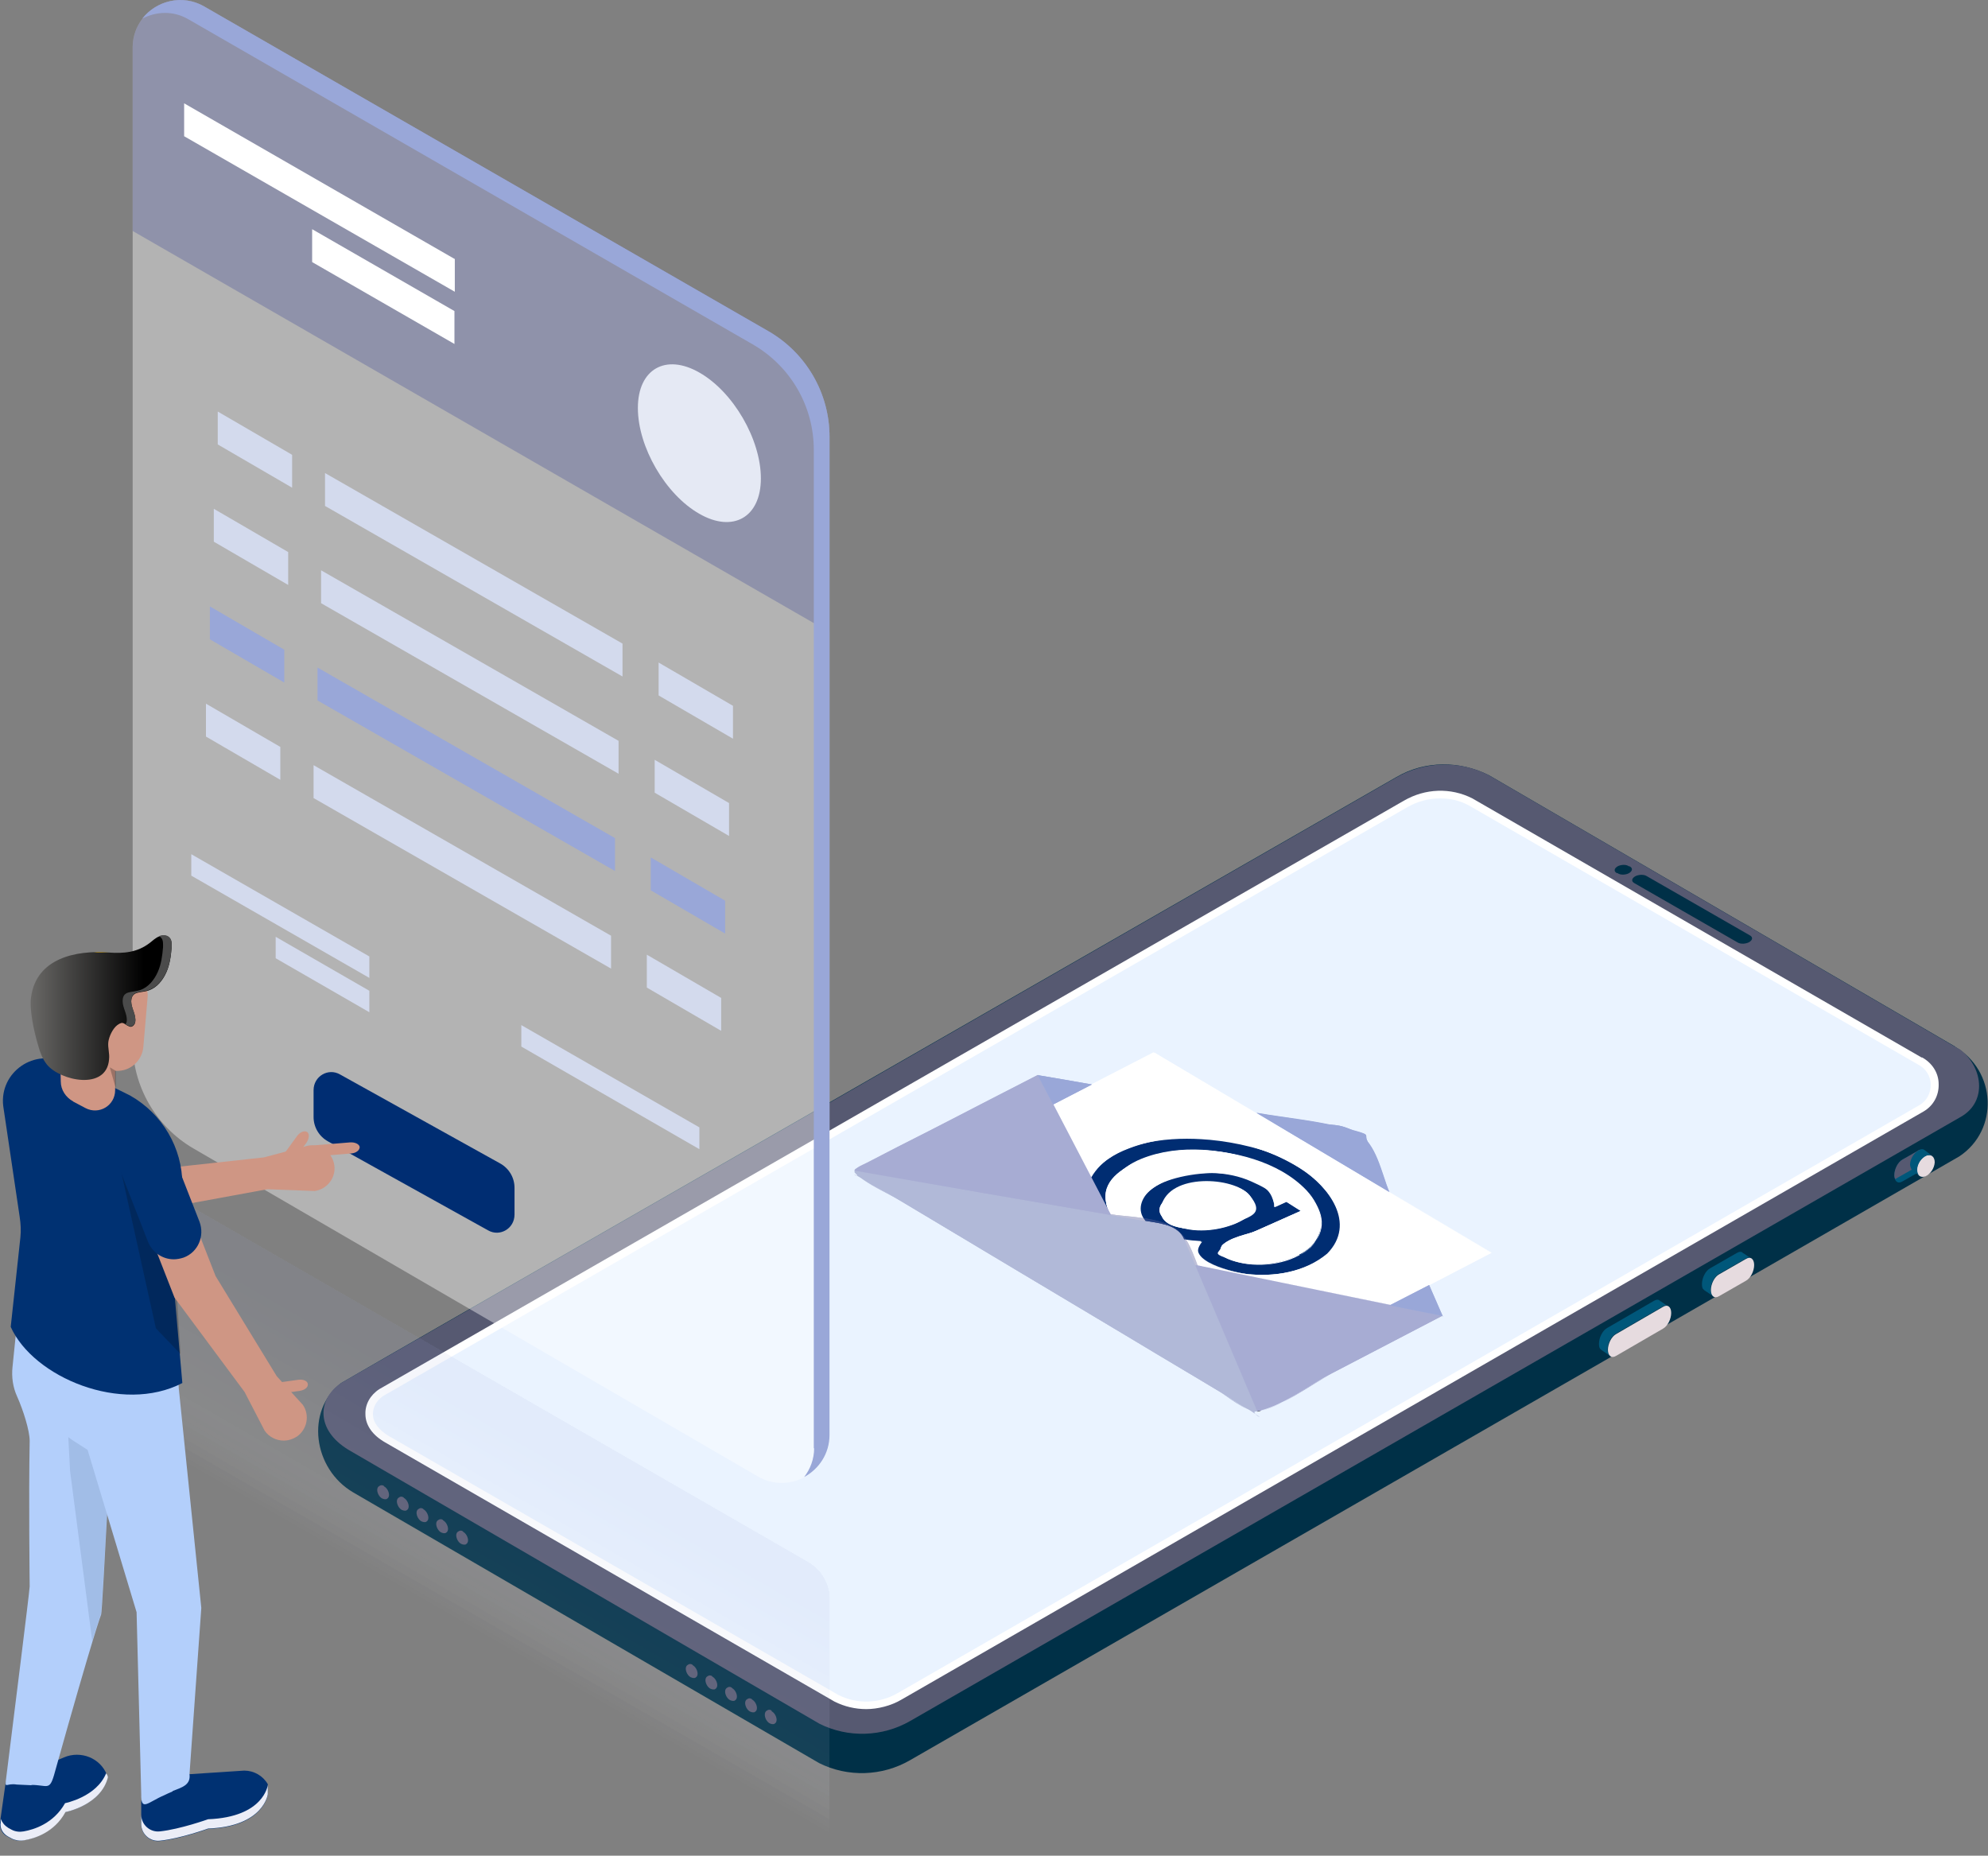 <?xml version="1.0" encoding="UTF-8"?>
<svg id="_Шар_1" data-name="Шар 1" xmlns="http://www.w3.org/2000/svg" xmlns:xlink="http://www.w3.org/1999/xlink" version="1.1" viewBox="0 0 556 519">
  <rect x="0" y="0" width="556" height="519" fill="#808080" stroke="none"/>
  <defs>
    <style>
      .cls-1 {
        fill: #c9d0ea;
        opacity: .5;
      }

      .cls-1, .cls-2, .cls-3, .cls-4, .cls-5, .cls-6, .cls-7, .cls-8, .cls-9, .cls-10, .cls-11, .cls-12, .cls-13, .cls-14, .cls-15, .cls-16, .cls-17, .cls-18, .cls-19, .cls-20, .cls-21, .cls-22, .cls-23, .cls-24, .cls-25, .cls-26, .cls-27, .cls-28, .cls-29, .cls-30, .cls-31, .cls-32, .cls-33, .cls-34, .cls-35, .cls-36, .cls-37, .cls-38, .cls-39, .cls-40, .cls-41, .cls-42, .cls-43, .cls-44, .cls-45, .cls-46, .cls-47, .cls-48, .cls-49, .cls-50, .cls-51, .cls-52, .cls-53, .cls-54, .cls-55, .cls-56, .cls-57, .cls-58, .cls-59, .cls-60, .cls-61, .cls-62, .cls-63, .cls-64, .cls-65, .cls-66, .cls-67, .cls-68, .cls-69, .cls-70, .cls-71, .cls-72, .cls-73, .cls-74, .cls-75, .cls-76 {
        stroke-width: 0px;
      }

      .cls-1, .cls-2, .cls-3, .cls-4, .cls-5, .cls-6, .cls-8, .cls-10, .cls-11, .cls-12, .cls-13, .cls-14, .cls-15, .cls-16, .cls-17, .cls-18, .cls-19, .cls-20, .cls-21, .cls-22, .cls-28, .cls-29, .cls-30, .cls-31, .cls-34, .cls-35, .cls-36, .cls-39, .cls-40, .cls-41, .cls-44, .cls-46, .cls-47, .cls-48, .cls-50, .cls-52, .cls-54, .cls-55, .cls-56, .cls-57, .cls-58, .cls-60, .cls-61, .cls-62, .cls-63, .cls-64, .cls-65, .cls-67, .cls-68, .cls-69, .cls-71, .cls-77, .cls-73, .cls-74, .cls-75, .cls-76 {
        isolation: isolate;
      }

      .cls-2 {
        fill: #afbae0;
        opacity: .8;
      }

      .cls-3 {
        fill: #b1bce1;
        opacity: .8;
      }

      .cls-4 {
        fill: #f7f8fc;
        opacity: 0;
      }

      .cls-5 {
        fill: #c5cde9;
        opacity: .6;
      }

      .cls-6 {
        fill: #bfc8e7;
        opacity: .6;
      }

      .cls-78 {
        clip-path: url(#clippath);
      }

      .cls-7 {
        fill: none;
      }

      .cls-8 {
        fill: #eff1f9;
        opacity: .2;
      }

      .cls-9 {
        fill: url(#_Градієнт_без_назви);
      }

      .cls-79, .cls-73 {
        opacity: .1;
      }

      .cls-10 {
        fill: #c3cbe8;
        opacity: .6;
      }

      .cls-11 {
        fill: #cbd2eb;
        opacity: .5;
      }

      .cls-12 {
        fill: #bbc4e5;
        opacity: .7;
      }

      .cls-13 {
        fill: #c1cae7;
        opacity: .6;
      }

      .cls-14 {
        fill: #f3f5fa;
        opacity: .1;
      }

      .cls-15 {
        fill: #fbfcfd;
        opacity: 0;
      }

      .cls-16 {
        fill: #bdc6e6;
        opacity: .6;
      }

      .cls-17 {
        fill: #d9def0;
        opacity: .4;
      }

      .cls-18 {
        fill: #d5dbef;
        opacity: .4;
      }

      .cls-19 {
        fill: #d3d9ee;
        opacity: .4;
      }

      .cls-20 {
        fill: #5c7397;
      }

      .cls-20, .cls-67, .cls-71 {
        opacity: .2;
      }

      .cls-21 {
        fill: #9facda;
        opacity: .9;
      }

      .cls-22 {
        fill: #a1aedb;
        opacity: .9;
      }

      .cls-23 {
        fill: #e5e9f4;
      }

      .cls-24 {
        fill: #002d72;
      }

      .cls-25 {
        fill: #eaf3ff;
      }

      .cls-26 {
        fill: #003047;
      }

      .cls-27 {
        fill: #cf9684;
      }

      .cls-28 {
        fill: #dbe0f1;
        opacity: .3;
      }

      .cls-29 {
        fill: #e3e7f4;
        opacity: .3;
      }

      .cls-30 {
        fill: #adb8e0;
        opacity: .8;
      }

      .cls-31 {
        fill: #f1f3fa;
        opacity: .1;
      }

      .cls-32 {
        fill: #565971;
      }

      .cls-33 {
        fill: #e6dbdf;
      }

      .cls-34 {
        fill: #b7c1e3;
        opacity: .7;
      }

      .cls-35 {
        fill: #e7eaf6;
        opacity: .2;
      }

      .cls-36 {
        fill: #abb7df;
        opacity: .8;
      }

      .cls-37 {
        fill: #b3cffb;
      }

      .cls-38 {
        fill: #000;
      }

      .cls-39 {
        fill: #d1d7ed;
        opacity: .4;
      }

      .cls-40 {
        fill: #e5e9f5;
        opacity: .2;
      }

      .cls-41 {
        fill: #9daada;
        opacity: 1;
      }

      .cls-42 {
        fill: #ffc107;
      }

      .cls-43 {
        fill: #4b4b4b;
      }

      .cls-44 {
        fill: #dfe3f3;
        opacity: .3;
      }

      .cls-45 {
        fill: #003172;
      }

      .cls-46 {
        fill: #a7b3dd;
        opacity: .9;
      }

      .cls-47 {
        fill: #d7dcf0;
        opacity: .4;
      }

      .cls-48 {
        fill: #b3bde2;
        opacity: .8;
      }

      .cls-49 {
        fill: #a7acd3;
      }

      .cls-50 {
        fill: #e1e5f4;
        opacity: .3;
      }

      .cls-51, .cls-57 {
        fill: #5c629e;
      }

      .cls-52 {
        fill: #b9c3e4;
        opacity: .7;
      }

      .cls-53 {
        fill: #00577a;
      }

      .cls-54 {
        fill: #9ba9d9;
        opacity: 1;
      }

      .cls-55 {
        fill: #cdd4ec;
        opacity: .5;
      }

      .cls-56 {
        fill: #f9fafd;
        opacity: 0;
      }

      .cls-57, .cls-77, .cls-76 {
        opacity: .4;
      }

      .cls-58 {
        fill: #a9b5de;
        opacity: .8;
      }

      .cls-59 {
        fill: #ebedf7;
      }

      .cls-60 {
        fill: #e9ecf7;
        opacity: .2;
      }

      .cls-61 {
        fill: #a3b0dc;
        opacity: .9;
      }

      .cls-62 {
        fill: #fdfdfe;
        opacity: 0;
      }

      .cls-63 {
        fill: #c7cfea;
        opacity: .6;
      }

      .cls-64 {
        fill: #a5b1dd;
        opacity: .9;
      }

      .cls-65 {
        fill: #231f20;
        opacity: .3;
      }

      .cls-66 {
        fill: #d3daed;
      }

      .cls-67 {
        fill: #050505;
      }

      .cls-68 {
        fill: #dde2f2;
        opacity: .3;
      }

      .cls-69 {
        fill: #edeff8;
        opacity: .2;
      }

      .cls-70, .cls-76 {
        fill: #fff;
      }

      .cls-71 {
        fill: #ebeef7;
      }

      .cls-72 {
        fill: #99a7d8;
      }

      .cls-73 {
        fill: #f5f6fb;
      }

      .cls-74 {
        fill: #b5bfe3;
        opacity: .7;
      }

      .cls-75 {
        fill: #cfd6ed;
        opacity: .5;
      }
    </style>
    <clipPath id="clippath">
      <rect class="cls-7" width="232" height="519"/>
    </clipPath>
    <linearGradient id="_Градієнт_без_назви" data-name="Градієнт без назви" x1="48" y1="238.2" x2="8.6" y2="238.2" gradientTransform="translate(0 520) scale(1 -1)" gradientUnits="userSpaceOnUse">
      <stop offset=".2" stop-color="#000"/>
      <stop offset="1" stop-color="#696866"/>
    </linearGradient>
  </defs>
  <path class="cls-26" d="M546.8,292.7l-130.4-75.9c-8.2-4.1-17.9-4.1-25.8.5,0,0-294.8,169.1-295.2,169.5-10,7.7-7.9,24,3.4,30.6l130.3,75.7c8,4,17.6,3.7,25.4-.8,0,0,293.1-168.6,293.5-168.9,11.1-7.4,10.4-23.9-1.3-30.7h0Z"/>
  <path class="cls-53" d="M536.5,321.8l-4.4,2.5c-1.3.7-2.3,2.7-2.3,4.4,0,1.7,1,2.5,2.3,1.7l4.4-2.5c1.3-.7,2.3-2.7,2.3-4.4,0-1.7-1-2.5-2.3-1.7Z"/>
  <path class="cls-32" d="M536.5,321.8l-4.4,2.5c-1.3.7-2.3,2.7-2.3,4.4,0,.4.1.7.2,1,.2,0,.3,0,.5-.2l4.4-2.5c1.3-.7,2.3-2.7,2.3-4.4,0-.4,0-.7-.2-1-.2,0-.4.1-.6.2Z"/>
  <path class="cls-33" d="M538.7,323.2c-1.4.6-2.5,2.3-2.6,3.9,0,1.6,1,2.4,2.4,1.9,1.4-.6,2.5-2.3,2.6-3.9,0-1.6-1-2.4-2.4-1.9Z"/>
  <path class="cls-53" d="M536.8,321.7c-1.4.5-2.5,2.3-2.6,3.9,0,.8.5,1.6.5,1.6l2.1,1.6c-.4-.3-.6-.9-.6-1.7,0-1.6,1.2-3.3,2.6-3.9.6-.2,1.1-.2,1.5,0l-2.1-1.6c-.4-.3-.8-.2-1.5,0h0Z"/>
  <path class="cls-53" d="M464.3,363.8c-.5-.4-1-.4-1.7,0l-13.1,7.6c-1.3.7-2.3,2.7-2.3,4.4,0,.8.1,1.3.5,1.6h.1c0,0,0,.1,0,.1,0,0,0,0,0,0l2.5,1.7c-.4-.3-.7-.9-.7-1.8,0-1.7,1-3.7,2.3-4.4l13.1-7.6c.6-.4,1.2-.3,1.6,0l-2.2-1.5h-.2c0-.1,0-.1,0-.1Z"/>
  <path class="cls-33" d="M465.1,365.5l-13.1,7.6c-1.3.7-2.3,2.7-2.3,4.4,0,1.7,1,2.5,2.3,1.7l13.1-7.6c1.3-.7,2.3-2.7,2.3-4.4,0-1.7-1-2.5-2.3-1.7Z"/>
  <path class="cls-53" d="M487.5,350.4c-.5-.4-1-.4-1.7,0l-7.5,4.3c-1.3.7-2.3,2.7-2.3,4.4,0,.8.1,1.3.5,1.6h.1c0,0,0,.1,0,.1,0,0,0,0,0,0l2.5,1.7c-.4-.3-.7-.9-.7-1.8,0-1.7,1-3.6,2.3-4.4l7.5-4.3c.6-.4,1.2-.3,1.6,0l-2.2-1.5h-.2c0-.1,0-.1,0-.1Z"/>
  <path class="cls-33" d="M488.3,352.1l-7.5,4.3c-1.3.7-2.3,2.7-2.3,4.4,0,1.7,1,2.5,2.3,1.7l7.5-4.3c1.3-.7,2.3-2.7,2.3-4.4,0-1.7-1-2.5-2.3-1.7Z"/>
  <path class="cls-32" d="M547.9,293.4l-131.7-76.7c-8.2-4.1-17.9-3.8-25.8.8L95.4,386.8c-6.6,4.4-7.2,13.1,2.1,18.7l131.7,76.6c8,4,17.6,3.7,25.4-.8l293.9-169c7.4-4.3,6.1-14.1-.6-19h0Z"/>
  <path class="cls-25" d="M537,296.7l-125.7-72.5c-5.7-2.9-12.5-2.7-18.1.5L106.7,389.4c-4.7,3.1-5,9.2,1.5,13.1l125.7,72.4c5.6,2.8,12.3,2.6,17.8-.5l285.7-164.4c5.2-3,5-10.6-.4-13.3Z"/>
  <path class="cls-70" d="M537.5,295.8l-125.7-72.5c-6.1-3.1-13.2-2.8-19.1.6L106.1,388.5c-2.6,1.7-4,4.3-3.9,7,0,3.1,2,5.9,5.5,7.9l125.7,72.5c2.8,1.4,5.8,2.1,8.9,2.1s6.9-.9,9.9-2.7l285.7-164.4c2.8-1.6,4.4-4.5,4.3-7.7,0-3.2-1.9-6-4.7-7.5h0ZM536.8,309.1l-285.7,164.4c-5.2,3-11.4,3.2-16.7.5l-125.7-72.4c-2.8-1.7-4.4-3.8-4.4-6.1,0-2,1-3.8,2.9-5.1l286.5-164.7c2.8-1.6,5.9-2.4,9-2.4s5.5.6,8,1.9l125.7,72.5h0c2.2,1.1,3.5,3.2,3.6,5.6,0,2.4-1.1,4.6-3.2,5.8h0Z"/>
  <path class="cls-26" d="M455.8,242.3h-.2c-.8-.6-2.3-.5-3.2,0-1,.6-1.1,1.4-.2,1.9h.2c.8.6,2.3.5,3.2,0,1-.6,1.1-1.4.2-1.9Z"/>
  <path class="cls-26" d="M489.4,261.6l-28.9-16.6c-.8-.5-2.3-.4-3.2.1-1,.6-1.1,1.4-.2,1.9l28.9,16.6c.8.5,2.3.4,3.2-.1,1-.6,1.1-1.4.2-1.9h0Z"/>
  <path class="cls-32" d="M193.7,465.6c-.5-.3-.9-.3-1.3,0-.4.2-.6.6-.6,1.1,0,.9.6,2,1.4,2.4.3.1.5.2.8.2s.4,0,.5-.1c.4-.2.6-.6.6-1.1,0-.9-.6-2-1.4-2.4h0Z"/>
  <path class="cls-32" d="M199.2,468.8c-.4-.3-.9-.3-1.3,0-.4.2-.6.6-.6,1.1,0,.9.6,2,1.4,2.4.3.1.5.2.8.2s.4,0,.5-.1c.4-.2.6-.6.6-1.1,0-.9-.6-2-1.4-2.4h0Z"/>
  <path class="cls-32" d="M204.7,472c-.5-.3-.9-.3-1.3,0-.4.2-.6.6-.6,1.1,0,.9.6,2,1.4,2.4.3.1.5.2.8.2s.4,0,.5-.1c.4-.2.6-.6.6-1.1,0-.9-.6-2-1.4-2.4h0Z"/>
  <path class="cls-32" d="M210.3,475.2c-.5-.3-.9-.3-1.3,0-.4.2-.6.6-.6,1.1,0,.9.6,2,1.4,2.4.3.1.5.2.8.2s.4,0,.5-.1c.4-.2.6-.6.6-1.1,0-.9-.6-2-1.4-2.4h0Z"/>
  <path class="cls-32" d="M215.8,478.4c-.4-.3-.9-.3-1.3,0-.4.2-.6.6-.6,1.2,0,.9.6,2,1.4,2.4.3.1.5.2.8.2s.4,0,.5-.1c.4-.2.6-.6.6-1.1,0-.9-.6-2-1.4-2.4h0Z"/>
  <path class="cls-32" d="M107.4,415.6c-.4-.3-.9-.3-1.3,0-.4.2-.6.6-.6,1.1,0,.9.6,2,1.4,2.4.3.1.5.2.8.2s.4,0,.5-.1c.4-.2.6-.6.6-1.1,0-.9-.6-2-1.4-2.4Z"/>
  <path class="cls-32" d="M112.9,418.8c-.5-.3-.9-.3-1.3,0-.4.2-.6.6-.6,1.1,0,.9.6,2,1.4,2.4.3.1.5.2.8.2s.4,0,.5-.1c.4-.2.6-.6.6-1.1,0-.9-.6-2-1.4-2.4h0Z"/>
  <path class="cls-32" d="M118.4,422c-.5-.3-.9-.3-1.3,0-.4.2-.6.6-.6,1.1,0,.9.6,2,1.4,2.4.3.1.5.2.8.2s.4,0,.5-.1c.4-.2.6-.6.6-1.1,0-.9-.6-2-1.4-2.4h0Z"/>
  <path class="cls-32" d="M123.9,425.1c-.4-.3-.9-.3-1.3,0-.4.2-.6.6-.6,1.1,0,.9.6,2,1.4,2.4.3.1.5.2.8.2s.4,0,.5-.1c.4-.2.6-.6.6-1.1,0-.9-.6-2-1.4-2.4h0Z"/>
  <path class="cls-32" d="M129.5,428.3c-.4-.3-.9-.3-1.3,0-.4.2-.6.6-.6,1.1,0,.9.6,2,1.4,2.4.3.1.5.2.8.2s.4,0,.5-.1c.4-.2.6-.6.6-1.1,0-.9-.6-2-1.4-2.4Z"/>
  <g class="cls-78">
    <g>
      <path class="cls-76" d="M232,401.4V122.2c0-12.2-6.5-23.4-17.1-29.5L57.1,1.8c-8.9-5.1-20,1.3-20,11.5v278.4c0,12.1,6.5,23.4,17,29.5l157.8,91.7c8.9,5.2,20.1-1.2,20.1-11.5h0Z"/>
      <path class="cls-57" d="M57.1,1.8l157.8,90.8c10.6,6.1,17.1,17.4,17.1,29.5v54.7L37.1,64.6V13.3c0-10.2,11.1-16.6,20-11.5Z"/>
      <path class="cls-72" d="M227.6,405.1V125.8c0-12.2-6.5-23.4-17.1-29.5L52.7,5.4c-4.3-2.5-9-2.2-12.9-.2C43.7.2,51-1.7,57.1,1.8l157.8,90.8c10.6,6.1,17.1,17.4,17.1,29.5v279.2c0,5.3-3,9.6-7.1,11.8,1.7-2.2,2.8-5,2.8-8.1h0Z"/>
      <path class="cls-70" d="M127.1,87l-39.8-22.9v9.2l39.8,22.9v-9.2Z"/>
      <path class="cls-70" d="M127.1,72.4L51.5,28.9v9.2l75.7,43.5v-9.2Z"/>
      <path class="cls-24" d="M139.9,325.4l-44.8-24.9c-3.3-1.9-7.4.5-7.4,4.4v7.5c0,2.8,1.5,5.4,4,6.8l44.8,24.9c3.3,1.9,7.4-.5,7.4-4.4v-7.5c0-2.8-1.5-5.4-4-6.8Z"/>
      <path class="cls-66" d="M195.6,315.3l-49.8-28.6v6l49.8,28.7v-6Z"/>
      <path class="cls-66" d="M103.3,277.1l-26.2-15.1v6l26.2,15.1v-6Z"/>
      <path class="cls-66" d="M103.3,267.5l-49.8-28.6v6l49.8,28.6v-6Z"/>
      <path class="cls-66" d="M174.1,180l-83.2-47.7v9.2l83.2,47.7v-9.2Z"/>
      <path class="cls-66" d="M173,207.2l-83.2-47.7v9.2l83.2,47.7v-9.2Z"/>
      <path class="cls-72" d="M172,234.4l-83.2-47.7v9.2l83.2,47.7v-9.2Z"/>
      <path class="cls-66" d="M170.9,261.7l-83.2-47.7v9.2l83.2,47.7v-9.2Z"/>
      <path class="cls-66" d="M205,197.4l-20.8-12.1v9.2l20.8,12.1v-9.2Z"/>
      <path class="cls-66" d="M203.9,224.6l-20.8-12.1v9.2l20.8,12.1v-9.2Z"/>
      <path class="cls-72" d="M202.8,251.9l-20.8-12.1v9.2l20.8,12.1v-9.2Z"/>
      <path class="cls-66" d="M201.7,279.1l-20.8-12.1v9.2l20.8,12.1v-9.2Z"/>
      <path class="cls-66" d="M81.7,127.2l-20.8-12.1v9.2l20.8,12.1v-9.2Z"/>
      <path class="cls-66" d="M80.6,154.4l-20.8-12.1v9.2l20.8,12.1v-9.2Z"/>
      <path class="cls-72" d="M79.5,181.7l-20.8-12.1v9.2l20.8,12.1v-9.2Z"/>
      <path class="cls-66" d="M78.4,208.9l-20.8-12.1v9.2l20.8,12.1v-9.2Z"/>
      <path class="cls-23" d="M195.6,104.2c-9.4-5.4-17.2-1-17.2,9.9s7.7,24.2,17.2,29.6c9.4,5.4,17.2,1,17.2-9.9s-7.7-24.2-17.2-29.6Z"/>
      <g class="cls-79">
        <path class="cls-62" d="M43.1,331.6l182.8,105.3c3.8,2.2,6.1,6.2,6.1,10.5v70.4l-194.5-112v-70.9c0-2.9,3.1-4.7,5.6-3.2h0Z"/>
        <path class="cls-15" d="M43.1,331.6l182.8,105.3c3.8,2.2,6.1,6.2,6.1,10.5v69.1l-194.5-112v-69.6c0-2.9,3.1-4.7,5.6-3.2h0Z"/>
        <path class="cls-56" d="M43.1,331.6l182.8,105.3c3.8,2.2,6.1,6.2,6.1,10.5v67.8l-194.5-112v-68.4c0-2.9,3.1-4.7,5.6-3.2h0Z"/>
        <path class="cls-4" d="M43.1,331.6l182.8,105.3c3.8,2.2,6.1,6.2,6.1,10.5v66.5l-194.5-112v-67.1c0-2.9,3.1-4.7,5.6-3.2h0Z"/>
        <path class="cls-73" d="M43.1,331.6l182.8,105.3c3.8,2.2,6.1,6.2,6.1,10.5v65.2l-194.5-112v-65.8c0-2.9,3.1-4.7,5.6-3.2h0Z"/>
        <path class="cls-14" d="M43.1,331.6l182.8,105.3c3.8,2.2,6.1,6.2,6.1,10.5v63.9l-194.5-112v-64.5c0-2.9,3.1-4.7,5.6-3.2h0Z"/>
        <path class="cls-31" d="M43.1,331.6l182.8,105.3c3.8,2.2,6.1,6.2,6.1,10.5v62.7l-194.5-112v-63.2c0-2.9,3.1-4.7,5.6-3.2Z"/>
        <path class="cls-8" d="M43.1,331.6l182.8,105.3c3.8,2.2,6.1,6.2,6.1,10.5v61.4l-194.5-112v-61.9c0-2.9,3.1-4.7,5.6-3.2Z"/>
        <path class="cls-69" d="M43.1,331.6l182.8,105.3c3.8,2.2,6.1,6.2,6.1,10.5v60.1l-194.5-112v-60.7c0-2.9,3.1-4.7,5.6-3.2Z"/>
        <path class="cls-71" d="M43.1,331.6l182.8,105.3c3.8,2.2,6.1,6.2,6.1,10.5v58.8l-194.5-112v-59.4c0-2.9,3.1-4.7,5.6-3.2Z"/>
        <path class="cls-60" d="M43.1,331.6l182.8,105.3c3.8,2.2,6.1,6.2,6.1,10.5v57.5l-194.5-112v-58.1c0-2.9,3.1-4.7,5.6-3.2Z"/>
        <path class="cls-35" d="M43.1,331.6l182.8,105.3c3.8,2.2,6.1,6.2,6.1,10.5v56.2l-194.5-112v-56.8c0-2.9,3.1-4.7,5.6-3.2Z"/>
        <path class="cls-40" d="M43.1,331.6l182.8,105.3c3.8,2.2,6.1,6.2,6.1,10.5v55l-194.5-112v-55.5c0-2.9,3.1-4.7,5.6-3.2Z"/>
        <path class="cls-29" d="M43.1,331.6l182.8,105.3c3.8,2.2,6.1,6.2,6.1,10.5v53.7l-194.5-112v-54.2c0-2.9,3.1-4.7,5.6-3.2Z"/>
        <path class="cls-50" d="M43.1,331.6l182.8,105.3c3.8,2.2,6.1,6.2,6.1,10.5v52.4l-194.5-112v-53c0-2.9,3.1-4.7,5.6-3.2Z"/>
        <path class="cls-44" d="M43.1,331.6l182.8,105.3c3.8,2.2,6.1,6.2,6.1,10.5v51.1l-194.5-112v-51.7c0-2.9,3.1-4.7,5.6-3.2Z"/>
        <path class="cls-68" d="M43.1,331.6l182.8,105.3c3.8,2.2,6.1,6.2,6.1,10.5v49.8l-194.5-112v-50.4c0-2.9,3.1-4.7,5.6-3.2Z"/>
        <path class="cls-28" d="M43.1,331.6l182.8,105.3c3.8,2.2,6.1,6.2,6.1,10.5v48.5l-194.5-112v-49.1c0-2.9,3.1-4.7,5.6-3.2Z"/>
        <path class="cls-17" d="M43.1,331.6l182.8,105.3c3.8,2.2,6.1,6.2,6.1,10.5v47.3l-194.5-112v-47.8c0-2.9,3.1-4.7,5.6-3.2h0Z"/>
        <path class="cls-47" d="M43.1,331.6l182.8,105.3c3.8,2.2,6.1,6.2,6.1,10.5v46l-194.5-112v-46.5c0-2.9,3.1-4.7,5.6-3.2h0Z"/>
        <path class="cls-18" d="M43.1,331.6l182.8,105.3c3.8,2.2,6.1,6.2,6.1,10.5v44.7l-194.5-112v-45.3c0-2.9,3.1-4.7,5.6-3.2h0Z"/>
        <path class="cls-19" d="M43.1,331.6l182.8,105.3c3.8,2.2,6.1,6.2,6.1,10.5v43.4l-194.5-112v-44c0-2.9,3.1-4.7,5.6-3.2h0Z"/>
        <path class="cls-39" d="M43.1,331.6l182.8,105.3c3.8,2.2,6.1,6.2,6.1,10.5v42.1l-194.5-112v-42.7c0-2.9,3.1-4.7,5.6-3.2h0Z"/>
        <path class="cls-75" d="M43.1,331.6l182.8,105.3c3.8,2.2,6.1,6.2,6.1,10.5v40.8l-194.5-112v-41.4c0-2.9,3.1-4.7,5.6-3.2h0Z"/>
        <path class="cls-55" d="M43.1,331.6l182.8,105.3c3.8,2.2,6.1,6.2,6.1,10.5v39.6l-194.5-112v-40.1c0-2.9,3.1-4.7,5.6-3.2h0Z"/>
        <path class="cls-11" d="M43.1,331.6l182.8,105.3c3.8,2.2,6.1,6.2,6.1,10.5v38.3l-194.5-112v-38.8c0-2.9,3.1-4.7,5.6-3.2h0Z"/>
        <path class="cls-1" d="M43.1,331.6l182.8,105.3c3.8,2.2,6.1,6.2,6.1,10.5v37l-194.5-112v-37.6c0-2.9,3.1-4.7,5.6-3.2h0Z"/>
        <path class="cls-63" d="M43.1,331.6l182.8,105.3c3.8,2.2,6.1,6.2,6.1,10.5v35.7l-194.5-112v-36.3c0-2.9,3.1-4.7,5.6-3.2h0Z"/>
        <path class="cls-5" d="M43.1,331.6l182.8,105.3c3.8,2.2,6.1,6.2,6.1,10.5v34.4l-194.5-112v-35c0-2.9,3.1-4.7,5.6-3.2h0Z"/>
        <path class="cls-10" d="M43.1,331.6l182.8,105.3c3.8,2.2,6.1,6.2,6.1,10.5v33.2l-194.5-112v-33.7c0-2.9,3.1-4.7,5.6-3.2h0Z"/>
        <path class="cls-13" d="M43.1,331.6l182.8,105.3c3.8,2.2,6.1,6.2,6.1,10.5v31.9l-194.5-112v-32.4c0-2.9,3.1-4.7,5.6-3.2h0Z"/>
        <path class="cls-6" d="M43.1,331.6l182.8,105.3c3.8,2.2,6.1,6.2,6.1,10.5v30.6l-194.5-112v-31.1c0-2.9,3.1-4.7,5.6-3.2h0Z"/>
        <path class="cls-16" d="M43.1,331.6l182.8,105.3c3.8,2.2,6.1,6.2,6.1,10.5v29.3l-194.5-112v-29.9c0-2.9,3.1-4.7,5.6-3.2h0Z"/>
        <path class="cls-12" d="M43.1,331.6l182.8,105.3c3.8,2.2,6.1,6.2,6.1,10.5v28l-194.5-112v-28.6c0-2.9,3.1-4.7,5.6-3.2h0Z"/>
        <path class="cls-52" d="M43.1,331.6l182.8,105.3c3.8,2.2,6.1,6.2,6.1,10.5v26.7l-194.5-112v-27.3c0-2.9,3.1-4.7,5.6-3.2h0Z"/>
        <path class="cls-34" d="M43.1,331.6l182.8,105.3c3.8,2.2,6.1,6.2,6.1,10.5v25.5l-194.5-112v-26c0-2.9,3.1-4.7,5.6-3.2h0Z"/>
        <path class="cls-74" d="M43.1,331.6l182.8,105.3c3.8,2.2,6.1,6.2,6.1,10.5v24.2l-194.5-112v-24.7c0-2.9,3.1-4.7,5.6-3.2h0Z"/>
        <path class="cls-48" d="M43.1,331.6l182.8,105.3c3.8,2.2,6.1,6.2,6.1,10.5v22.9l-194.5-112v-23.4c0-2.9,3.1-4.7,5.6-3.2h0Z"/>
        <path class="cls-3" d="M43.1,331.6l182.8,105.3c3.8,2.2,6.1,6.2,6.1,10.5v21.6l-194.5-112v-22.2c0-2.9,3.1-4.7,5.6-3.2h0Z"/>
        <path class="cls-2" d="M43.1,331.6l182.8,105.3c3.8,2.2,6.1,6.2,6.1,10.5v20.3l-194.5-112v-20.9c0-2.9,3.1-4.7,5.6-3.2Z"/>
        <path class="cls-30" d="M43.1,331.6l182.8,105.3c3.8,2.2,6.1,6.2,6.1,10.5v19l-194.5-112v-19.6c0-2.9,3.1-4.7,5.6-3.2Z"/>
        <path class="cls-36" d="M43.1,331.6l182.8,105.3c3.8,2.2,6.1,6.2,6.1,10.5v17.8l-194.5-112v-18.3c0-2.9,3.1-4.7,5.6-3.2Z"/>
        <path class="cls-58" d="M43.1,331.6l182.8,105.3c3.8,2.2,6.1,6.2,6.1,10.5v16.5l-194.5-112v-17c0-2.9,3.1-4.7,5.6-3.2Z"/>
        <path class="cls-46" d="M43.1,331.6l182.8,105.3c3.8,2.2,6.1,6.2,6.1,10.5v15.2l-194.5-112v-15.7c0-2.9,3.1-4.7,5.6-3.2Z"/>
        <path class="cls-64" d="M43.1,331.6l182.8,105.3c3.8,2.2,6.1,6.2,6.1,10.5v13.9l-194.5-112v-14.5c0-2.9,3.1-4.7,5.6-3.2Z"/>
        <path class="cls-61" d="M43.1,331.6l182.8,105.3c3.8,2.2,6.1,6.2,6.1,10.5v12.6l-194.5-112v-13.2c0-2.9,3.1-4.7,5.6-3.2Z"/>
        <path class="cls-22" d="M43.1,331.6l182.8,105.3c3.8,2.2,6.1,6.2,6.1,10.5v11.3l-194.5-112v-11.9c0-2.9,3.1-4.7,5.6-3.2Z"/>
        <path class="cls-21" d="M43.1,331.6l182.8,105.3c3.8,2.2,6.1,6.2,6.1,10.5v10.1l-194.5-112v-10.6c0-2.9,3.1-4.7,5.6-3.2Z"/>
        <path class="cls-41" d="M43.1,331.6l182.8,105.3c3.8,2.2,6.1,6.2,6.1,10.5v8.8l-194.5-112v-9.3c0-2.9,3.1-4.7,5.6-3.2Z"/>
        <path class="cls-54" d="M43.1,331.6l182.8,105.3c3.8,2.2,6.1,6.2,6.1,10.5v7.5l-194.5-112v-8c0-2.9,3.1-4.7,5.6-3.2Z"/>
        <path class="cls-72" d="M43.1,331.6l182.8,105.3c3.8,2.2,6.1,6.2,6.1,10.5v6.2l-194.5-112v-6.8c0-2.9,3.1-4.7,5.6-3.2Z"/>
      </g>
      <path class="cls-45" d="M18.2,506.8s10-1.9,11.9-9.8c0,0,0-.2-.2-.6-1.8-4.7-7.3-6.9-12-4.9l-16.3,6.9-1.6,11.3c-.2,1.6.6,3.2,2,3.9l1.1.6c1.1.6,2.3.7,3.4.5,2.9-.5,8.4-2.2,11.6-7.9h0Z"/>
      <path class="cls-59" d="M2.1,511.1l1.1.6c1.1.6,2.3.7,3.4.5,2.9-.5,8.4-2.2,11.6-7.9,0,0,8.8-1.7,11.5-8.4,0,.2.2.3.3.5.1.4.2.6.2.6-1.9,7.9-11.9,9.8-11.9,9.8-3.1,5.7-8.6,7.4-11.6,7.9-1.2.2-2.4,0-3.4-.5l-1.1-.6c-1.4-.8-2.3-2.3-2-3.9v-1c.4,1,1.1,1.9,2,2.4h0Z"/>
      <path class="cls-37" d="M8.7,499.2c4.5,0,5.1,1.7,6.4-2.7,11.3-40.4,13.2-45,13.2-45,.4-1.5,3.3-60.6,4.4-78.6.3-5-9.9-9.2-14.9-9.5-5-.3-12.7.3-13,5.2-.2,3.5-.9,9.5-1.3,13.7-.3,2.8.1,5.7,1.3,8.3,1.7,3.8,3.5,9.5,3.5,12.4-.3,16.1,0,39.5,0,40.7-.2,2.7-4.1,33.7-6.6,53.8-.4,3,0,1.1,3,1.6.5,0,3.7.2,4.3.2h0Z"/>
      <path class="cls-45" d="M53,496.2l15.3-1c2.7,0,5.2,1.4,6.6,3.8v2.9s-1.1,9-16.7,9.6c0,0-7.7,2.8-13.5,3.4-2.8.3-5.2-1.9-5.2-4.7v-6.6l13.5-7.4Z"/>
      <path class="cls-59" d="M44.7,512.2c5.7-.6,13.5-3.4,13.5-3.4,15.7-.6,16.7-9.6,16.7-9.6v2.6s-1.1,9-16.7,9.6c0,0-7.7,2.8-13.5,3.4-2.8.3-5.2-1.9-5.2-4.7v-2.6c0,2.8,2.4,5,5.2,4.7Z"/>
      <path class="cls-27" d="M87.3,323.5c-1.4.1-2.6-.5-2.7-1.3,0-.9,1-1.7,2.4-1.8l10.9-.9c1.4-.1,2.6.5,2.7,1.3,0,.9-1,1.7-2.4,1.8l-10.9.9Z"/>
      <path class="cls-27" d="M79.3,328.4c-.8,1.1-2.1,1.6-2.8,1.1-.7-.5-.6-1.8.2-3l6.4-8.8c.8-1.1,2.1-1.6,2.8-1.1.7.5.6,1.8-.2,3l-6.4,8.8h0Z"/>
      <path class="cls-27" d="M73,390.5c-1.4.2-2.6-.3-2.7-1.2-.1-.9.9-1.7,2.3-1.9l10.8-1.5c1.4-.2,2.6.3,2.7,1.2s-.9,1.7-2.3,1.9l-10.8,1.5Z"/>
      <path class="cls-20" d="M8.1,369.8c-.2-3.4,11.8-2.7,21-2.1,2.1,1.5,3.6,3.3,3.5,5.2-1.1,18-3.9,77.1-4.4,78.6,0,0-.5,1.2-2.4,7.5l-6.2-47.6-.6-11.5c-4.3-3.4-4.8-7.7-5.6-13.1l-5.3-17h0Z"/>
      <path class="cls-37" d="M48.3,500.9c2.6-1,5.1-1.7,4.7-4.7l3.3-46.5-6.3-61.4-.5-9.8c-.8-4.9-7.1-11.8-12-11.1-4.9.8-31.2-.4-30.5,4.5l4.4,18.2c1.3,5.3,4.6,9.9,9.2,12.9l3.9,2.5,13.7,45.4,1.3,50.9c-.1,5,1.9,2.2,6.4.3,0,0,2.3-1.1,2.4-1.1h0Z"/>
      <path class="cls-27" d="M16.9,341.8c1.1.6,2.5.9,3.9.7l54-9.9,13.2.5c3.5-.5,6-3.7,5.5-7.2-.5-3.5-3.7-6-7.3-5.5l-12.4,3.3-54.8,6c-3.5.5-6,3.7-5.5,7.2.3,2.1,1.6,3.9,3.4,4.8h0Z"/>
      <path class="cls-45" d="M36.4,306.4l-18.1-9c-8.5-4.5-18.5,2.4-17.4,11.9l4.6,31c.3,1.9.4,3.9.2,5.8l-2.7,25c6.3,14.1,31.1,24.5,48,15.7l-2.6-29.6,2.6-25.9c0-10.3-5.6-19.8-14.6-24.9h0Z"/>
      <path class="cls-67" d="M49.1,356.5l1.4,22.2-6.9-7.2-11.3-51c-1-3.4.9-7,4.3-8,3.4-1,7,.9,8,4.2l6,19.5-1.5,20.4Z"/>
      <path class="cls-27" d="M79.4,402.9c1.2,0,2.5-.4,3.6-1.1,2.9-2,3.7-6,1.7-8.9l-7.3-8-17.1-28-15.8-40.4c-1.3-3.3-5-4.9-8.3-3.6-3.3,1.3-4.9,5-3.7,8.3l16.3,41.7,19.6,26.4,5.6,10.8c1.2,1.8,3.3,2.8,5.3,2.8h0Z"/>
      <path class="cls-45" d="M48.6,352.2c.9,0,1.9-.2,2.8-.5,4-1.5,5.9-6,4.4-10l-10-25.6c-1.5-4-6-5.9-10-4.4-4,1.5-5.9,6-4.4,10l10,25.6c1.2,3,4.1,4.9,7.2,4.9h0Z"/>
      <path class="cls-27" d="M16.8,298.8l15.6.7c4,.2,7.4-2.8,7.7-6.8l1.2-14c.2-2.8-2-5.2-4.8-5.2h-19.6v25.3h0Z"/>
      <path class="cls-27" d="M20.5,308.1l3.4,1.8c3.8,2,8.3-.7,8.3-5v-15h-15.5l.3,12.6c0,2.3,1.4,4.4,3.4,5.5h0Z"/>
      <path class="cls-9" d="M8.7,278.8c1.5-10.8,12.5-13.1,21.7-12.4,4.2.3,8,0,11.5-2.7.9-.7,1.6-1.4,2.6-1.8,1-.4,2.3-.4,3,.5.6.7.5,1.7.5,2.6-.2,2.4-.5,4.8-1.5,7-1,2.2-2.6,4.2-4.9,5-2.3.8-4.8,0-4.9,3.1,0,2,1.5,3.8,1.1,5.9-.2.7-.9,1.4-1.6,1.1-1.6-.6-1.6-1.7-3.4-.4-1.3,1-2.3,3.2-2.5,4.7-.2,1.6.4,3.2.2,4.9-.7,8.8-13.7,6-17.4,1.4-1.2-1.5-1.9-3.4-2.4-5.2-.7-2.4-1.3-4.8-1.7-7.3-.3-2.1-.6-4.3-.3-6.4h0Z"/>
      <path class="cls-43" d="M35.4,285.9c.4-2.1-1.1-3.9-1.1-5.9,0-3.1,2.6-2.3,4.9-3.1,2.3-.8,3.9-2.8,4.9-5,1-2.2,1.3-4.6,1.5-7,0-.9.1-1.9-.5-2.6-.2-.2-.4-.4-.6-.5,0,0,0,0,0,0,1-.4,2.3-.4,3,.5.6.7.5,1.7.5,2.6-.2,2.4-.5,4.8-1.5,7-1,2.2-2.6,4.2-4.9,5-2.3.8-4.8,0-4.9,3.1,0,2,1.5,3.8,1.1,5.9-.2.7-.9,1.4-1.6,1.1-.5-.2-.8-.4-1.1-.5.1-.2.2-.4.3-.6h0Z"/>
      <path class="cls-42" d="M28,266.4c-.6,0-1.2,0-1.8-.1,1.4,0,2.8,0,4.1.1.4,0,.8,0,1.2,0-1.2,0-2.3,0-3.5,0Z"/>
      <path class="cls-65" d="M32.4,299.5l-1.7-1,1.7,5.9v-4.9Z"/>
    </g>
  </g>
  <g>
    <g>
      <path class="cls-24" d="M331.9,346.8h-.6c0,0,0-.1,0-.1,1.5.3,3.1.4,4.6.5h.1c0,0,0,0,0,0h-.1c-1.4,0-2.7-.1-4.1-.3h0Z"/>
      <path class="cls-24" d="M325,342.2l-4.8-.8h0c3.7.6,9.5.9,11.1,5.3h0c-.9-2.5-3.8-4-6.3-4.4h0Z"/>
      <path class="cls-24" d="M356.4,337.1v.4c-.5-13.2-27.7-10.5-34.4-5.1s-4.4,5.9-1.7,9h0c-6.9-7.9,9-12.7,14.1-13.2s21,.2,22.1,8.9h0Z"/>
      <polygon class="cls-24" points="356.4 337.5 359.8 336 359.8 336 356.4 337.4 356.4 337.5 356.4 337.5"/>
      <polygon class="cls-24" points="359.8 336 363.9 338.6 363.9 338.6 359.8 336 359.8 336 359.8 336"/>
      <path class="cls-24" d="M309.9,338.1l.2.6h0c-4.8-13.1,15-17.1,23.7-17.1,10.8,0,23.9,3.2,31.6,11.4s5.8,11,1,15.8c0,0,0,0-.1,0-4.8,4.5-13.6,5.6-19.8,4.2s-6.1-1.4-5-4.2,6.5-3.1,7.8-3.7l14.5-6.5h0c-4.6,2.1-9.3,4.2-13.9,6.2-1.4.6-7.7,2.2-8.4,3.9-1.2,2.8,2.5,3.7,4.9,4.3,6.2,1.5,14.9.4,19.8-4.2,0,0,0,0,.1,0,9.3-9.4-4.1-19.6-12.2-23.1-10.4-4.4-23.5-5.9-34.2-1.9-5.8,2.2-12.2,7.2-10.1,14.2h0Z"/>
      <path class="cls-24" d="M367.4,353.3c-5.8,3-12.5,3.8-18.9,3-3.3-.4-17.1-3.5-12.5-9.2h0c-4.1,5.1,7.1,8.3,10.3,8.9,5.7,1.1,11.9.8,17.3-1.1s5.5-2.3,7.7-4.3c9.3-9.5-1.2-20.4-9.8-25.2s-27.5-8.9-40.9-5.8c-5.9,1.4-12.4,4.1-15.6,9.6l4.9,9.5h0s-4.9-9.4-4.9-9.4c6.2-10.7,23-11.6,33.8-10.5,11.8,1.2,27.2,5.7,33.8,16.5,3.2,5.1,3,11.1-1.4,15.5-1.2,1-2.5,1.9-4,2.7h0Z"/>
      <path class="cls-24" d="M346.9,341.5c-4.4,2.5-20.1,5.2-22.1-2.2s16-8.8,20.7-7.2,7.1,6.5,1.4,9.5h0Z"/>
      <path class="cls-24" d="M345.6,342.2c4.8-2.2,7-6.6,1.5-9.4s-7.4-1.8-10.9-1.4-10.7,1.8-11.5,6.1,4.4,5.6,7.5,6.2c4.4.8,9.3.2,13.4-1.5h0Z"/>
      <path class="cls-24" d="M367.4,353.3c-5.8,3-12.5,3.8-18.9,3s-17.1-3.5-12.5-9.2h-.1c-1.6,0-3.1-.1-4.6-.4-1.6-4.3-7.3-4.6-11.1-5.3-5-5.9,3.6-10.7,8.3-12.1,6.7-2,14.9-1.9,21.4,1,3,1.3,6.3,3.6,6.5,7.2l3.3-1.5,4.1,2.6c-4.6,2.1-9.3,4.1-13.9,6.2s-7.7,2.2-8.4,3.9c-1.2,2.8,2.5,3.7,4.9,4.3,6.2,1.5,14.9.4,19.8-4.2,0,0,0,0,.1,0,9.3-9.5-4.2-19.7-12.4-23.1-10.4-4.3-23.6-5.8-34.3-1.7-6,2.3-12.2,7.6-9.6,14.7l-4.9-9.5c6.2-10.7,23-11.6,33.8-10.5,11.8,1.2,27.2,5.7,33.8,16.5,3.2,5.1,3,11.1-1.4,15.5-1.2,1-2.5,1.9-4,2.7h0Z"/>
      <path class="cls-24" d="M366.9,353.5c1.6-.8,3.1-1.8,4.5-2.9,9.3-9.5-1.2-20.4-9.8-25.2-12-6.6-27.5-8.9-40.9-5.8-5.9,1.4-12.4,4.1-15.6,9.6l4.9,9.5c-4.8-13.1,15-17.1,23.7-17.1,10.8,0,23.9,3.2,31.6,11.4s5.8,11,1,15.8c0,0,0,0-.1,0-4.8,4.5-13.6,5.6-19.8,4.2-2.3-.5-6.1-1.4-5-4.2s6.5-3.1,7.8-3.7l14.5-6.5-4.1-2.6-3.3,1.5c-.6-13.1-27.9-10.6-34.6-5-2.8,2.3-4.2,5.9-1.6,8.9,3.7.6,9.5,1,11.1,5.3,1.5.3,3.1.4,4.6.5h.1c-4.5,5.6,8.9,8.7,12.2,9.1,6.3.8,13,0,18.7-2.7h0Z"/>
      <path class="cls-24" d="M345.6,342.1c4.8-2.2,7-6.6,1.5-9.4-3.2-1.7-7.4-1.8-10.9-1.4s-10.7,1.8-11.5,6.1,4.4,5.6,7.5,6.2c4.4.8,9.3.2,13.4-1.5h0Z"/>
      <path class="cls-24" d="M346.9,341.5c-4.4,2.5-20.1,5.2-22.1-2.2s16-8.8,20.7-7.2c5.3,1.8,7.1,6.5,1.4,9.5h0Z"/>
    </g>
    <g>
      <polygon class="cls-70" points="363.9 338.6 359.8 336 359.8 336 363.9 338.6 363.9 338.6 363.9 338.6"/>
      <polygon class="cls-70" points="359.8 336 356.4 337.5 356.4 337.4 359.8 336 359.8 336 359.8 336"/>
      <path class="cls-70" d="M320,341.1l.2.3h0c-5.1-6,3.7-10.8,8.5-12.2,6.7-1.9,14.9-1.9,21.4,1.1s6.2,3.6,6.3,7.1c-.4-8.8-15.5-9.9-21.6-9.3s-21.1,4.9-14.8,13h0Z"/>
      <polygon class="cls-70" points="320.3 341.4 310.6 339.8 310.6 339.7 320.3 341.4 320.3 341.4 320.3 341.4"/>
      <path class="cls-70" d="M363.4,350.8c-5.4,2.8-12.9,3.8-18.7,1.7-2.4-.9-4.2-1.6-2.8-4s7.6-3.4,9.4-4.2c4.2-1.9,8.4-3.8,12.7-5.6h0c-4.6,2-9.3,4.1-13.9,6.2s-7.7,2.2-8.4,3.9c-1.2,2.8,2.5,3.7,4.9,4.3,6.2,1.5,14.9.4,19.8-4.2,0,0,0,0,.1,0,9.5-9.6-4.5-19.9-12.7-23.3-10.5-4.3-23.8-5.7-34.4-1.4-6,2.4-12.7,8.7-8.6,15.7h0c-7.8-13,14.5-18.1,22.7-18.1s24.1,3.1,31.9,11.3c4.3,4.6,5.9,11,1.1,15.9,0,0,0,0-.1,0-.9.8-1.8,1.5-2.9,2h0Z"/>
      <path class="cls-70" d="M363.4,350.8c-5.4,2.8-12.9,3.8-18.7,1.7s-4.2-1.6-2.8-4,7.6-3.4,9.4-4.2c4.2-1.9,8.4-3.8,12.7-5.6l-4.1-2.6-3.3,1.5c-.6-13.1-27.9-10.6-34.6-5-2.8,2.3-4.2,5.9-1.6,8.9l-9.6-1.7c-7.8-13.1,14.5-18.1,22.7-18.2,10.9,0,24.1,3.1,31.9,11.3,4.3,4.6,5.9,11,1.1,15.9,0,0,0,0-.1,0-.9.8-1.8,1.5-2.9,2h0Z"/>
      <path class="cls-70" d="M362.9,351c1.2-.6,2.3-1.3,3.3-2.2,0,0,0,0,.1,0,9.5-9.6-4.5-19.9-12.7-23.3-10.5-4.3-23.8-5.7-34.4-1.4-6,2.4-12.7,8.7-8.6,15.7l9.6,1.7c-5-5.9,3.6-10.7,8.3-12.1,6.7-2,14.9-1.9,21.4,1s6.3,3.6,6.5,7.2l3.3-1.5,4.1,2.6c-4.2,1.9-8.4,3.8-12.7,5.6s-8.3,2.4-9.4,4.2.3,3,2.7,3.9c5.7,2.2,13,1.2,18.4-1.4h0Z"/>
    </g>
    <g>
      <polygon class="cls-70" points="334.4 353.9 331.3 346.7 331.3 346.7 334.4 353.9 334.4 353.9 334.4 353.9"/>
      <path class="cls-70" d="M335.9,347.2h.1c0,0,0,0,0,0h-.1c-1.6,0-3.1-.1-4.6-.4h0c1.5.3,3.1.4,4.6.5Z"/>
      <path class="cls-70" d="M305.4,328.7l-.3.5h0c5.7-9.9,20.7-11.3,30.7-10.8,12.9.7,35,6.1,38.8,20.9s-.2,8.2-3.2,11.3c-6.2,5.2-14.9,6.6-22.7,5.7-3.3-.4-17.2-3.4-12.6-9.2h0c-4.6,5.8,9.4,8.9,12.6,9.3,7.8.9,16.5-.5,22.7-5.7,7.9-8.2.9-18.2-6.9-23.4-13.4-8.9-33.6-12-48.8-6.1-4,1.5-8,3.9-10.4,7.6h0Z"/>
      <polygon class="cls-70" points="305.1 329.2 294.5 308.9 294.5 308.9 305.1 329.2 305.1 329.2 305.1 329.2"/>
      <polygon class="cls-70" points="294.5 308.9 322.9 294.3 322.9 294.3 294.5 308.9 294.5 308.9 294.5 308.9"/>
      <polygon class="cls-70" points="322.9 294.3 417.1 350.4 417.1 350.3 322.9 294.3 322.9 294.3 322.9 294.3"/>
      <polygon class="cls-70" points="388.8 365.1 334.4 353.9 334.4 353.9 388.8 365 388.8 365.1 388.8 365.1"/>
      <polygon class="cls-70" points="417.1 350.4 388.8 365.1 388.8 365 417.1 350.3 417.1 350.4 417.1 350.4"/>
      <path class="cls-70" d="M417.1,350.3l-28.3,14.7-54.5-11.2-3.1-7.2c1.5.3,3.1.4,4.6.5h.1c-4.6,5.7,9.4,8.8,12.6,9.2,7.8.9,16.5-.5,22.7-5.7,8.2-8.4.5-18.7-7.5-23.8-13.6-8.7-34-11.7-49.1-5.3-3.8,1.6-7.6,4-9.7,7.7l-10.6-20.3,28.3-14.6,94.2,56h0Z"/>
      <path class="cls-70" d="M388.8,365.1l28.3-14.7-94.2-56-28.3,14.6,10.6,20.3c5.7-9.9,20.7-11.3,30.7-10.7,12.9.7,35,6.1,38.8,20.9,1.1,4.2-.2,8.2-3.2,11.3-6.2,5.2-14.9,6.6-22.7,5.7s-17.2-3.4-12.6-9.2h-.1c-1.6,0-3.1-.1-4.6-.4l3.1,7.2c18.2,3.7,36.3,7.4,54.5,11.2Z"/>
    </g>
    <g class="cls-77">
      <path class="cls-51" d="M351.7,394.7c-3.2,0-6.5-3.1-9.1-4.6-8.6-5.2-17.3-10.3-25.9-15.5-21.5-12.8-43-25.7-64.4-38.5-4.1-2.5-9.8-4.7-13.2-8.2v-.3c0,0,0-.2,0-.3v.3s0,.3,0,.3c2.7,2.8,7.1,4.6,10.4,6.5,9.3,5.5,18.6,11.1,27.8,16.6,21,12.5,41.9,25,62.9,37.6,3.1,1.9,7.6,6,11.5,6.1h0Z"/>
      <path class="cls-51" d="M334.4,353.9l17.3,40.8h0c-4.5-10.6-9-21.2-13.5-31.8-2.3-5.4-4.5-15.7-9.3-19.2s-14.1-3.3-20-4.3c-12.1-2.1-24.1-4.2-36.2-6.3-11.2-1.9-22.5-3.9-33.7-5.8h0c20.9,3.6,41.9,7.3,62.8,10.9s13.9,2.3,20.9,3.6,8.6,4.8,11.7,12.1h0Z"/>
      <path class="cls-51" d="M334.4,353.9l17.3,40.8c-3.2,0-6.5-3.1-9.1-4.6-8.6-5.2-17.3-10.3-25.9-15.5-21.5-12.8-43-25.7-64.4-38.5s-9.8-4.7-13.2-8.2v-.3c0,0,0-.3,0-.3,20.9,3.6,41.9,7.2,62.8,10.8,7,1.2,13.9,2.3,20.9,3.6,7.9,1.5,8.6,4.8,11.7,12.1h0Z"/>
      <path class="cls-51" d="M351.7,394.7c-4.5-10.6-9-21.2-13.5-31.8s-4.5-15.7-9.3-19.2-14.1-3.3-20-4.3c-12.1-2.1-24.1-4.2-36.2-6.3-11.2-1.9-22.5-3.9-33.7-5.8v.3s0,.3,0,.3c2.7,2.8,7.1,4.6,10.4,6.5,9.3,5.5,18.6,11.1,27.8,16.6,21,12.5,41.9,25,62.9,37.6s7.6,6,11.5,6.1Z"/>
    </g>
    <g>
      <path class="cls-70" d="M345.6,342.1c11.1-5,.2-11.1-7-11s-21.5,6.4-10,11.5c5.1,2.3,12,1.6,17-.5h0Z"/>
      <path class="cls-70" d="M346.9,341.5c-3.9,2.2-24.3,5.1-22.1-4.2s20.3-8.2,24.6-3.1c2.5,2.9.5,5.8-2.5,7.3h0Z"/>
      <path class="cls-70" d="M346.9,341.5c-3.9,2.2-24.3,5.1-22.1-4.2,1.7-7.6,20.3-8.2,24.6-3.1s.5,5.8-2.5,7.3h0Z"/>
      <path class="cls-70" d="M345.6,342.2c11.1-5,.2-11.1-7-11s-21.5,6.4-10,11.5c5.1,2.3,12,1.6,17-.5h0Z"/>
    </g>
    <g>
      <path class="cls-49" d="M239.5,326.8l50.7-26.1h0c-10.2,5.2-20.3,10.4-30.5,15.7-5.7,2.9-11.4,5.8-17,8.8s-2.8,1.2-3.7,2.2h0s0,0,0,0h0c0-.3.2-.5.5-.6h0Z"/>
      <polygon class="cls-49" points="310.6 339.8 239 327.4 239 327.4 310.6 339.7 310.6 339.8 310.6 339.8"/>
      <path class="cls-49" d="M310.1,338.7l.6,1.1h0c-6.8-13-13.6-26.1-20.4-39.1h0c6.6,12.7,13.2,25.3,19.8,38h0Z"/>
      <path class="cls-49" d="M310.1,338.6l.6,1.1-71.7-12.4h0c.8-1,2.2-1.5,3.4-2.1,5.8-3,11.6-6,17.4-8.9,10.2-5.2,20.3-10.5,30.5-15.7,6.6,12.7,13.2,25.3,19.8,38h0Z"/>
      <path class="cls-49" d="M310.6,339.8c-6.8-13-13.6-26-20.4-39.1-10.2,5.2-20.3,10.5-30.5,15.7-5.7,2.9-11.4,5.8-17,8.8s-2.8,1.2-3.7,2.2h0c23.9,4.2,47.8,8.3,71.7,12.4Z"/>
    </g>
    <g>
      <polygon class="cls-49" points="351.6 394.7 334.4 353.9 334.4 353.9 351.6 394.7 351.6 394.7 351.6 394.7"/>
      <path class="cls-49" d="M403.3,368h0s0,0,0,0h0c-23-4.7-45.9-9.5-68.9-14.2h0c23,4.7,45.9,9.4,68.9,14.1Z"/>
      <path class="cls-49" d="M403.3,368.1c-10.2,5.3-20.3,10.6-30.5,15.9s-14.1,9.4-21.2,10.8h0c7.1-1.4,14.9-7.5,21.2-10.8l30.5-15.9h0Z"/>
      <path class="cls-49" d="M403.3,368l-30.5,15.9c-6.4,3.3-14.1,9.4-21.2,10.8l-17.3-40.8c23,4.7,45.9,9.4,68.9,14.1h0Z"/>
      <path class="cls-49" d="M352.7,394.4l50.7-26.4h0c-23-4.7-45.9-9.5-68.9-14.2l17.3,40.8c.4,0,.7,0,1-.2h0Z"/>
    </g>
    <g>
      <g>
        <polygon class="cls-72" points="388.6 333.4 351.4 311.3 351.4 311.3 388.6 333.4 388.6 333.4 388.6 333.4"/>
        <path class="cls-72" d="M382.5,319.4l6,14h0c-2.2-5.2-3.6-13.8-9.1-16.7s-7.3-1.8-10.7-2.4c-5.8-1-11.5-2-17.3-3h0c8.2,1.4,16.8,2.2,24.9,4.3s4.9,1.5,6.2,3.7h0Z"/>
        <path class="cls-72" d="M382.5,319.3l6,14-37.1-22.1c8.2,1.4,16.8,2.2,24.9,4.3s4.9,1.5,6.2,3.7h0Z"/>
        <path class="cls-72" d="M388.6,333.4c-2.2-5.2-3.6-13.8-9.1-16.7s-7.3-1.8-10.7-2.4l-17.3-3,37.1,22.1h0Z"/>
      </g>
      <g>
        <polygon class="cls-72" points="388.8 365.1 399.7 359.4 399.7 359.4 388.8 365 388.8 365.1 388.8 365.1"/>
        <polygon class="cls-72" points="403.5 368.2 403.3 368 388.8 365.1 388.8 365 403.3 368 403.5 368.1 403.5 368.2 403.5 368.2"/>
        <polygon class="cls-72" points="399.7 359.4 403.5 368.2 403.5 368.1 399.7 359.4 399.7 359.4 399.7 359.4"/>
        <polygon class="cls-72" points="399.7 359.4 403.5 368.1 403.3 368 388.8 365 399.7 359.4 399.7 359.4"/>
        <polygon class="cls-72" points="403.5 368.2 399.7 359.4 388.8 365.1 403.3 368 403.5 368.2 403.5 368.2"/>
      </g>
      <g>
        <polygon class="cls-72" points="290.3 300.8 290.3 300.7 290.3 300.7 290.3 300.7 290.3 300.8 290.3 300.8"/>
        <polygon class="cls-72" points="290.3 300.7 305.4 303.3 305.4 303.3 290.3 300.7 290.3 300.7 290.3 300.7"/>
        <polygon class="cls-72" points="294.5 308.9 290.3 300.8 290.3 300.7 294.5 308.9 294.5 308.9 294.5 308.9"/>
        <polygon class="cls-72" points="305.4 303.3 294.5 308.9 294.5 308.9 305.4 303.3 305.4 303.3 305.4 303.3"/>
        <path class="cls-72" d="M305.4,303.3l-10.8,5.6-4.3-8.2h0c5,.8,10,1.7,15,2.6Z"/>
        <polygon class="cls-72" points="294.5 308.9 305.4 303.3 290.3 300.7 290.3 300.8 294.5 308.9 294.5 308.9"/>
      </g>
    </g>
    <g>
      <path class="cls-38" d="M351.7,394.7h0s0,0,0,0c.3,0,.7,0,1-.2h0c-.3.2-.6.2-1,.3h0Z"/>
      <polygon class="cls-38" points="351.6 394.7 351.6 394.7 351.6 394.7 351.7 394.7 351.6 394.7 351.6 394.7"/>
      <path class="cls-38" d="M352.6,394.5s0,0,0,0h0c-.3.1-.7.2-1,.2h0c.3,0,.7,0,1-.2h0Z"/>
      <path class="cls-38" d="M352.6,394.4s0,0,0,0c-.3.1-.7.2-1,.2h0c.3,0,.7-.1,1-.2h0Z"/>
      <path class="cls-38" d="M352.6,394.5c-.3.1-.7.2-1,.2h0c.3,0,.7,0,1-.2h0Z"/>
    </g>
    <g>
      <polygon class="cls-38" points="239.4 328.4 239.4 328.4 239.4 328.4 239.4 328.4 239.4 328.4 239.4 328.4 239.4 328.4"/>
      <polygon class="cls-38" points="239.4 328.4 239.4 328.4 239.4 328.4 239.4 328.4 239.4 328.4 239.4 328.4"/>
      <polygon class="cls-38" points="239.4 328.4 239.4 328.4 239.4 328.4 239.4 328.4 239.4 328.4 239.4 328.4"/>
      <polygon class="cls-38" points="239.4 328.4 239.4 328.4 239.4 328.4 239.4 328.4 239.4 328.4 239.4 328.4 239.4 328.4"/>
      <polygon class="cls-38" points="239.4 328.4 239.4 328.4 239.4 328.4 239.4 328.4"/>
      <polygon class="cls-38" points="239.4 328.4 239.4 328.4 239.4 328.4 239.4 328.4 239.4 328.4"/>
      <polygon class="cls-38" points="239.4 328.4 239.4 328.4 239.4 328.4 239.4 328.4 239.4 328.4"/>
      <polygon class="cls-38" points="239.4 328.4 239.4 328.4 239.4 328.4 239.4 328.4"/>
    </g>
  </g>
</svg>